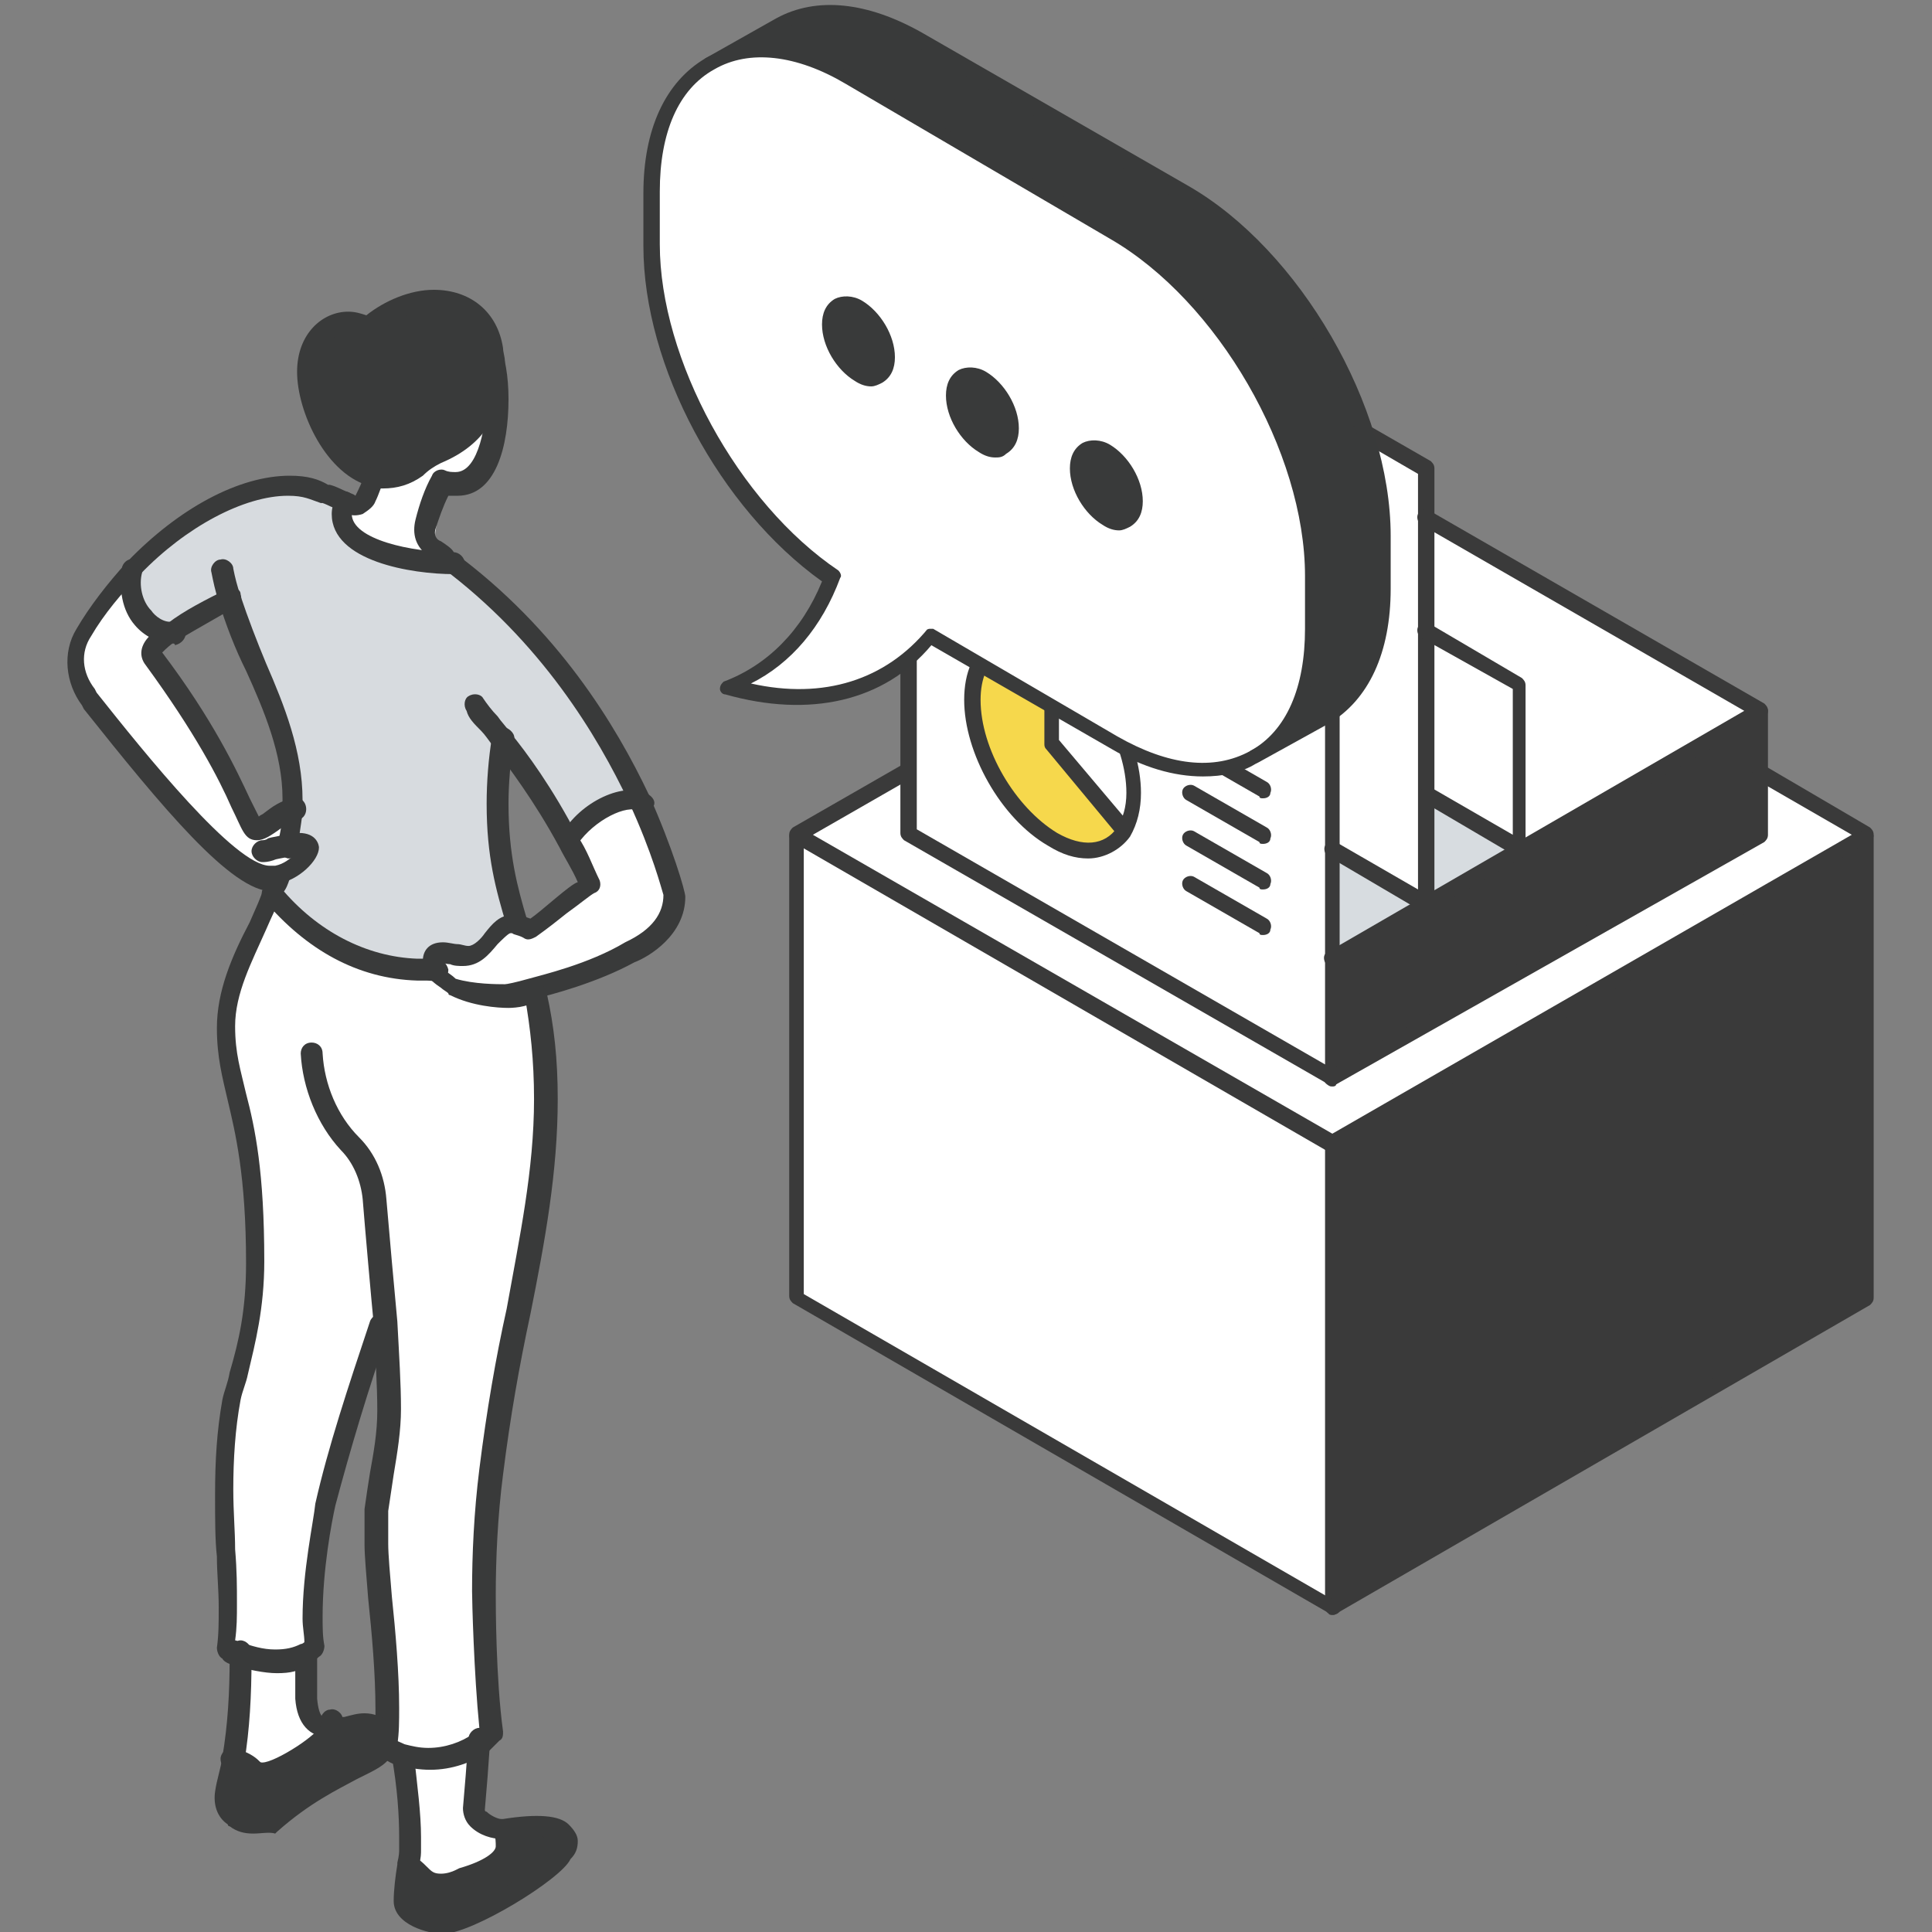 <?xml version="1.0" encoding="utf-8"?>
<!-- Generator: Adobe Illustrator 27.5.0, SVG Export Plug-In . SVG Version: 6.00 Build 0)  -->
<svg version="1.1" id="レイヤー_1" xmlns="http://www.w3.org/2000/svg" xmlns:xlink="http://www.w3.org/1999/xlink" x="0px"
	 y="0px" viewBox="0 0 106 106" style="enable-background:new 0 0 106 106;" xml:space="preserve">
<rect x="0" y="0" width="106" height="106" fill="#808080" stroke="none"/>
<style type="text/css">
	.st0{fill:#3A3A3A;}
	.st1{fill:#FFFFFF;}
	.st2{fill:#D7DCE0;}
	.st3{fill:#F6D84C;}
	.st4{fill:#D7DBDF;}
	.st5{fill:#393A3A;}
</style>
<g id="box_paper">
	<g>
		<polygon class="st0" points="102.5,45.9 102.5,71.2 73.1,88.2 73.1,62.9 		"/>
		<polygon class="st1" points="102.5,45.9 73.1,62.9 43.7,45.9 49.8,42.4 49.8,45.7 73.1,59.1 96.6,45.8 96.6,42.5 		"/>
		<polygon class="st0" points="96.6,42.5 96.6,45.8 73.1,59.1 73.1,52.6 96.6,39 		"/>
		<polygon class="st1" points="96.6,39 83.4,46.7 83.4,37.6 78.2,34.6 78.2,28.4 		"/>
		<polygon class="st1" points="83.4,37.6 83.4,46.7 78.2,43.7 78.2,34.6 		"/>
		<polygon class="st2" points="83.4,46.7 78.2,49.6 78.2,43.7 		"/>
		<polygon class="st1" points="78.2,43.7 78.2,49.6 73.1,46.7 73.1,37.6 55,27.1 55,12.3 78.2,25.7 		"/>
		<polygon class="st2" points="78.2,49.6 73.1,52.6 73.1,46.7 		"/>
		<polygon class="st1" points="73.1,62.9 73.1,88.2 43.7,71.2 43.7,45.9 		"/>
		<path class="st1" d="M73.1,46.7v12.5L49.8,45.7V24.1l23.3,13.4V46.7z M61.6,45.6c0.3-0.5,0.5-1.2,0.5-2.1c0-2.8-2-6.2-4.4-7.6
			c-2.4-1.4-4.4-0.3-4.4,2.5c0,2.8,2,6.2,4.4,7.6C59.4,47,60.9,46.8,61.6,45.6z"/>
		<path class="st1" d="M62.1,43.5c0,0.9-0.2,1.6-0.5,2.1l-3.9-4.7v-5.1C60.2,37.2,62.1,40.7,62.1,43.5z"/>
		<path class="st3" d="M57.7,40.9l3.9,4.7c-0.7,1.2-2.2,1.4-3.9,0.4c-2.4-1.4-4.4-4.8-4.4-7.6c0-2.8,2-4,4.4-2.5V40.9z"/>
	</g>
	<g>
		<path class="st0" d="M73.1,63.3c-0.1,0-0.2,0-0.2-0.1l-29.4-17c-0.1-0.1-0.2-0.2-0.2-0.4c0-0.2,0.1-0.3,0.2-0.4l6.1-3.5
			c0.2-0.1,0.5-0.1,0.6,0.2c0.1,0.2,0.1,0.5-0.2,0.6l-5.4,3.1l28.5,16.4l28.5-16.4l-5.2-3c-0.2-0.1-0.3-0.4-0.2-0.6
			c0.1-0.2,0.4-0.3,0.6-0.2l5.8,3.4c0.1,0.1,0.2,0.2,0.2,0.4c0,0.2-0.1,0.3-0.2,0.4l-29.4,17C73.3,63.3,73.2,63.3,73.1,63.3z"/>
		<path class="st0" d="M73.1,88.6c-0.2,0-0.4-0.2-0.4-0.4V62.9c0-0.2,0.2-0.4,0.4-0.4s0.4,0.2,0.4,0.4v25.3
			C73.6,88.4,73.4,88.6,73.1,88.6z"/>
		<path class="st0" d="M73.1,88.6c-0.1,0-0.2,0-0.2-0.1l-29.4-17c-0.1-0.1-0.2-0.2-0.2-0.4V45.9c0-0.2,0.2-0.4,0.4-0.4
			c0.2,0,0.4,0.2,0.4,0.4V71l28.9,16.7L102,71V45.9c0-0.2,0.2-0.4,0.4-0.4s0.4,0.2,0.4,0.4v25.3c0,0.2-0.1,0.3-0.2,0.4l-29.4,17
			C73.3,88.6,73.2,88.6,73.1,88.6z"/>
		<path class="st0" d="M73.1,59.6c-0.1,0-0.2,0-0.2-0.1L49.6,46.1c-0.1-0.1-0.2-0.2-0.2-0.4V24.1c0-0.2,0.1-0.3,0.2-0.4
			c0.1-0.1,0.3-0.1,0.4,0l23.3,13.4c0.1,0.1,0.2,0.2,0.2,0.4v21.6c0,0.2-0.1,0.3-0.2,0.4C73.3,59.6,73.2,59.6,73.1,59.6z M50.3,45.5
			l22.4,12.9V37.8L50.3,24.9V45.5z"/>
		<path class="st0" d="M59.7,47.1c-0.7,0-1.4-0.2-2.2-0.7c-2.6-1.5-4.6-5.1-4.6-8c0-1.5,0.5-2.7,1.5-3.2c1-0.6,2.2-0.5,3.6,0.3
			c2.6,1.5,4.6,5.1,4.6,8c0,0.9-0.2,1.7-0.6,2.4C61.5,46.6,60.6,47.1,59.7,47.1z M55.8,35.7c-0.3,0-0.7,0.1-0.9,0.2
			c-0.7,0.4-1.1,1.3-1.1,2.5c0,2.7,1.9,5.9,4.2,7.3c1.4,0.8,2.6,0.7,3.3-0.3c0.3-0.5,0.5-1.1,0.5-1.9c0-2.7-1.9-5.9-4.2-7.3
			C56.9,35.9,56.3,35.7,55.8,35.7z"/>
		<path class="st0" d="M61.6,46c-0.1,0-0.3-0.1-0.3-0.2l-3.9-4.7c-0.1-0.1-0.1-0.2-0.1-0.3v-5.1c0-0.2,0.2-0.4,0.4-0.4
			c0.2,0,0.4,0.2,0.4,0.4v4.9l3.8,4.5c0.2,0.2,0.1,0.5-0.1,0.6C61.8,46,61.7,46,61.6,46z"/>
		<path class="st0" d="M69.3,43.8c-0.1,0-0.2,0-0.2-0.1l-4-2.3c-0.2-0.1-0.3-0.4-0.2-0.6c0.1-0.2,0.4-0.3,0.6-0.2l4,2.3
			c0.2,0.1,0.3,0.4,0.2,0.6C69.7,43.7,69.5,43.8,69.3,43.8z"/>
		<path class="st0" d="M69.3,46.3c-0.1,0-0.2,0-0.2-0.1l-4-2.3c-0.2-0.1-0.3-0.4-0.2-0.6c0.1-0.2,0.4-0.3,0.6-0.2l4,2.3
			c0.2,0.1,0.3,0.4,0.2,0.6C69.7,46.2,69.5,46.3,69.3,46.3z"/>
		<path class="st0" d="M69.3,48.8c-0.1,0-0.2,0-0.2-0.1l-4-2.3c-0.2-0.1-0.3-0.4-0.2-0.6c0.1-0.2,0.4-0.3,0.6-0.2l4,2.3
			c0.2,0.1,0.3,0.4,0.2,0.6C69.7,48.7,69.5,48.8,69.3,48.8z"/>
		<path class="st0" d="M69.3,51.3c-0.1,0-0.2,0-0.2-0.1l-4-2.3c-0.2-0.1-0.3-0.4-0.2-0.6c0.1-0.2,0.4-0.3,0.6-0.2l4,2.3
			c0.2,0.1,0.3,0.4,0.2,0.6C69.7,51.2,69.5,51.3,69.3,51.3z"/>
		<path class="st0" d="M78.2,50.1c-0.1,0-0.2,0-0.2-0.1l-5.1-3c-0.2-0.1-0.3-0.4-0.2-0.6c0.1-0.2,0.4-0.3,0.6-0.2c0,0,0,0,0,0
			l4.5,2.6V26L55.4,13v14.1c0,0.2-0.2,0.4-0.4,0.4c-0.2,0-0.4-0.2-0.4-0.4V12.3c0-0.2,0.1-0.3,0.2-0.4c0.1-0.1,0.3-0.1,0.4,0
			l23.3,13.4c0.1,0.1,0.2,0.2,0.2,0.4v23.9c0,0.2-0.1,0.3-0.2,0.4C78.4,50,78.3,50.1,78.2,50.1z"/>
		<path class="st0" d="M83.4,47.1c-0.1,0-0.2,0-0.2-0.1l-5.1-3c-0.2-0.1-0.3-0.4-0.2-0.6c0.1-0.2,0.4-0.3,0.6-0.2l4.5,2.6v-8L78,35
			c-0.2-0.1-0.3-0.4-0.2-0.6c0.1-0.2,0.4-0.3,0.6-0.2l5.1,3c0.1,0.1,0.2,0.2,0.2,0.4v9.1c0,0.2-0.1,0.3-0.2,0.4
			C83.5,47.1,83.5,47.1,83.4,47.1z"/>
		<path class="st0" d="M73.1,53c-0.2,0-0.3-0.1-0.4-0.2c-0.1-0.2-0.1-0.5,0.2-0.6L95.7,39L78,28.8c-0.2-0.1-0.3-0.4-0.2-0.6
			c0.1-0.2,0.4-0.3,0.6-0.2l18.4,10.6c0.1,0.1,0.2,0.2,0.2,0.4c0,0.2-0.1,0.3-0.2,0.4L73.3,53C73.2,53,73.2,53,73.1,53z"/>
		<path class="st0" d="M73.1,59.6c-0.2,0-0.3-0.1-0.4-0.2c-0.1-0.2-0.1-0.5,0.2-0.6l23.3-13.2V39c0-0.2,0.2-0.4,0.4-0.4
			c0.2,0,0.4,0.2,0.4,0.4v6.8c0,0.2-0.1,0.3-0.2,0.4L73.3,59.5C73.2,59.6,73.2,59.6,73.1,59.6z"/>
	</g>
</g>
<g id="XMLID_49_">
	<g>
		<path class="st1" d="M29.4,54.5c-0.7,0.2-1.3,0.3-1.5,0.3c-0.8,0-2-0.2-2.9-0.7c-0.4-0.4-0.8-0.6-1.1-0.9
			c-0.1-0.1-0.1-0.3-0.1-0.5c0-0.4,0.3-0.5,0.6-0.5c0.5,0,1,0.2,1.3,0.2c1,0,1.7-1.8,2.4-1.8h0.1c0.2,0,0.6,0.1,0.9,0.3
			c1.6-1.3,2.8-2.2,3.3-2.5c-0.4-0.8-0.8-1.7-1.2-2.4c0.9-1.5,3.1-2.5,4.1-2c1.4,3,1.9,5.2,1.9,5.3c0,1.5-1.2,2.4-2.4,3.1
			C33.1,53.5,30.9,54.1,29.4,54.5z"/>
		<path class="st4" d="M27.6,40.4c-0.2,1.2-0.3,2.4-0.3,3.6c0,2.9,0.5,4.8,1,6.5h-0.1c-0.8,0-1.4,1.8-2.4,1.8
			c-0.4,0-0.9-0.2-1.3-0.2S24,52.3,24,52.6c0,0.2,0,0.4,0.1,0.5c-0.4,0-0.7,0-1.1,0c-3.2-0.1-6-1.7-7.9-4.1c0.1-0.3,0.2-0.6,0.3-0.8
			c1-0.2,1.9-1,1.9-1.5c0-0.3-0.3-0.3-0.5-0.3c-0.2,0-0.6,0-0.8,0.1c0.2-0.7,0.3-1.4,0.4-2.1c0-0.2,0-0.4,0-0.7
			c0-3.9-2.3-7.4-3.4-11c-1,0.5-2.2,1.2-3.2,1.9c-1.5,0.1-2.7-1.7-2.2-3.4c2.7-2.8,6-4.5,8.5-4.5c1,0,1.5,0.2,2,0.5
			c0.4,0.1,0.7,0.3,1,0.4c-0.1,0.2-0.2,0.5-0.2,0.7c0,2,4,2.7,6.1,2.7l0,0c5.5,4,8.7,9.2,10.5,13.1c-1-0.5-3.3,0.6-4.2,2
			C30,43.5,28.7,41.7,27.6,40.4z"/>
		<path class="st5" d="M31.3,101.2c0,0.2-0.1,0.5-0.3,0.7c-0.4,0.7-5.2,3.6-6.7,3.6c-0.7,0-2.1-0.4-2.1-1.2c0-0.6,0.1-1.4,0.2-2
			c0.7,0.4,0.8,0.9,1.9,0.9c0.4,0,0.8-0.1,1.2-0.3c1.1-0.3,2.4-0.9,2.4-1.8c0-0.3,0-0.6-0.1-0.8C28.5,100.3,31.3,100,31.3,101.2z"/>
		<path class="st1" d="M21.1,72.8c-0.8,2.4-2,6.1-3,9.9c-0.4,1.8-0.7,4.1-0.7,6.1c0,0.6,0,1.1,0.1,1.7c-0.2,0.1-0.4,0.3-0.7,0.3
			c-0.5,0.2-1,0.3-1.6,0.3c-0.7,0-1.4-0.1-2.1-0.4c-0.3-0.1-0.5-0.2-0.7-0.3c0.1-0.7,0.1-1.5,0.1-2.2c0-2.2-0.3-3.4-0.3-6.1
			c0-1.7,0.1-3.4,0.4-5.1c0.6-2.2,1.3-4.3,1.3-7.5c0-8.3-1.7-9.1-1.7-12.9c0-2.6,1.5-4.8,2.6-7.5c2,2.4,4.8,4,7.9,4.1
			c0.4,0,0.7,0,1.1,0c0.2,0.4,0.7,0.6,1.1,0.9c0.8,0.6,2,0.7,2.9,0.7c0.2,0,0.7-0.1,1.5-0.3c0.3,1.5,0.6,3.4,0.6,5.7
			c0,6.7-2.1,12.9-3,20.5c-0.3,2.2-0.4,4.5-0.4,6.7c0,1.2,0.1,4.9,0.4,7.6c-0.2,0.2-0.4,0.4-0.6,0.5c-0.7,0.7-1.7,1-2.9,1
			c-0.5,0-1-0.1-1.5-0.2c-0.4-0.1-0.7-0.3-1-0.5c0.1-0.7,0.1-1.3,0.1-2c0-3.3-0.7-7.5-0.7-8.9c0-0.7,0.1-1.2,0.1-1.9l0,0
			c0.2-1.9,0.7-3.6,0.7-5.5C21.3,76,21.2,74.4,21.1,72.8z"/>
		<path class="st1" d="M27.8,100.4c0,0.3,0.1,0.6,0.1,0.8c0,0.8-1.3,1.4-2.4,1.8c-0.5,0.1-0.8,0.3-1.2,0.3c-1,0-1.1-0.7-1.9-0.9
			c0.1-0.4,0.1-0.7,0.1-0.7c0-0.3,0-0.5,0-0.7c0-1.4-0.1-3-0.4-4.5c0.5,0.1,0.9,0.2,1.5,0.2c1.1,0,2-0.4,2.9-1
			c-0.1,1.3-0.2,2.6-0.3,3.9C26.1,100.1,27.1,100.5,27.8,100.4C27.7,100.5,27.7,100.5,27.8,100.4z"/>
		<path class="st1" d="M27.1,19.3c0.3,0.7,0.5,1.6,0.5,2.9c0,1.7-0.4,4.8-2.2,4.8c-0.2,0-0.5,0-0.7-0.2c-0.4,0.7-0.7,1.5-0.8,2.3
			c-0.1,0.5,0.1,1,0.5,1.3c0.3,0.2,0.5,0.4,0.7,0.6l0,0c-2.1,0-6.1-0.7-6.1-2.7c0-0.2,0.1-0.5,0.2-0.7c0.1,0.1,0.3,0.1,0.4,0.2
			c0.3,0.1,0.7,0,0.7-0.3c0.2-0.4,0.4-0.8,0.5-1.2l0,0c0.2,0,0.3,0.1,0.5,0.1c0.6,0,1.2-0.3,1.8-0.7c0.4-0.3,0.7-0.5,1.2-0.7
			c1.9-0.8,3.2-2.2,3.2-5C27.2,19.7,27.2,19.5,27.1,19.3z"/>
		<path class="st5" d="M27.1,19.3c0,0.2,0,0.4,0,0.7c0,2.8-1.3,4.3-3.2,5c-0.4,0.2-0.8,0.4-1.2,0.7c-0.6,0.4-1.1,0.7-1.8,0.7
			c-0.2,0-0.3,0-0.5-0.1c-2.1-0.5-3.6-3.6-3.6-5.8c0-1.7,1.1-2.7,2.2-2.7c0.4,0,0.7,0.1,1.1,0.4c0.9-0.9,2.3-1.5,3.6-1.5
			C25.6,16.6,26.8,17.6,27.1,19.3z"/>
		<path class="st5" d="M21.1,95.2c0,0.2-0.1,0.4-0.1,0.5c-0.6,0.9-3,1.2-6.1,4c-0.6,0.4-1.3,0.3-1.9-0.1c0,0-0.1,0-0.1-0.1
			c-0.4-0.3-0.6-0.7-0.5-1.1c0.1-0.7,0.3-1.2,0.4-1.9c1.2,0.2,1,0.8,1.7,0.8c0.8,0,3.7-1.7,3.7-2.7c0-0.1,0-0.1,0-0.2
			c0.6,0,1.3-0.3,1.9-0.3C20.7,94.4,21.1,94.8,21.1,95.2z"/>
		<path class="st1" d="M18.1,94.6c0,0.1,0,0.1,0,0.2c0,1-2.9,2.7-3.7,2.7c-0.7,0-0.6-0.7-1.7-0.8c0.3-1.9,0.4-3.7,0.4-5.6v-0.3
			c0.7,0.3,1.4,0.4,2.1,0.4c0.7,0,1.1-0.1,1.6-0.3l0,0c0,0.5,0,1,0,1.5c0,0.2,0,0.5,0,0.7C16.9,94.4,17.4,94.6,18.1,94.6
			C18,94.6,18,94.6,18.1,94.6z"/>
		<path class="st1" d="M15.8,46.6c0.3-0.1,0.6-0.1,0.8-0.1c0.3,0,0.5,0,0.5,0.3c0,0.4-0.8,1.2-1.9,1.5c-0.1,0-0.3,0-0.5,0
			c-2.1,0-6.9-6.1-10.1-9.9c-0.8-1-0.9-2.4-0.3-3.5c0.7-1.3,1.8-2.5,2.7-3.6c-0.5,1.7,0.7,3.5,2.2,3.4c-0.4,0.3-0.7,0.5-0.9,0.7
			c-0.2,0.2-0.3,0.6-0.1,0.7c4.5,6.1,4.9,9.3,5.6,9.3c0.5,0,1.1-0.9,2-1.1C16.1,45.2,16,45.9,15.8,46.6z"/>
	</g>
	<g>
		<path class="st5" d="M21,26.8c-0.2,0-0.4,0-0.6-0.1c-2.5-0.6-4.1-4.1-4.1-6.3c0-2.1,1.4-3.3,2.8-3.3c0.4,0,0.7,0.1,1,0.2
			c1-0.8,2.4-1.4,3.7-1.4c2,0,3.5,1.2,3.8,3.2c0,0.2,0.1,0.5,0.1,0.7c0,2.8-1.1,4.6-3.5,5.6c-0.4,0.2-0.7,0.4-1,0.7
			C22.5,26.6,21.8,26.8,21,26.8z M20.6,25.7c0.6,0.1,1.2-0.1,1.8-0.5c0.4-0.3,0.8-0.6,1.3-0.7c2-0.9,2.9-2.3,2.9-4.7
			c0-0.2,0-0.4,0-0.6c-0.2-1.4-1.2-2.2-2.7-2.2c-1.1,0-2.4,0.6-3.2,1.4c-0.2,0.2-0.5,0.2-0.7,0.1c-0.3-0.2-0.6-0.3-0.8-0.3
			c-0.7,0-1.6,0.7-1.6,2.1C17.5,22.5,19,25.3,20.6,25.7z"/>
		<path class="st5" d="M14.9,48.9c-2.2,0-6-4.6-10.3-10l-0.1-0.2c-0.9-1.2-1.1-2.9-0.3-4.2C4.9,33.3,5.9,32,7,30.8
			c2.8-2.9,6.1-4.7,8.9-4.7c1,0,1.6,0.2,2.1,0.5h0.1c0.4,0.1,0.7,0.3,1,0.4c0.2,0.1,0.3,0.1,0.4,0.2c0.2-0.4,0.4-0.8,0.5-1.2
			c0.1-0.3,0.5-0.5,0.7-0.4c0.3,0.1,0.5,0.5,0.4,0.7c-0.2,0.4-0.3,0.8-0.5,1.2c-0.1,0.3-0.4,0.5-0.7,0.7c-0.3,0.1-0.6,0.1-0.8,0
			c-0.1-0.1-0.3-0.1-0.4-0.2c-0.4-0.1-0.7-0.3-1-0.4h-0.1c-0.6-0.2-0.9-0.4-1.8-0.4c-2.4,0-5.6,1.7-8.1,4.3c-1,1-2,2.2-2.7,3.4
			c-0.6,0.9-0.5,2,0.2,2.9l0.1,0.2c2.7,3.4,7.6,9.5,9.5,9.5c0.1,0,0.2,0,0.3,0c0.5-0.1,0.8-0.4,1.1-0.6c-0.1,0-0.2,0-0.4,0.1
			c-0.3,0.1-0.6,0.1-0.8,0.2c-0.3,0.1-0.5,0.1-0.6,0.1c-0.3,0-0.6-0.3-0.6-0.6s0.3-0.6,0.6-0.6c0,0,0.2,0,0.3-0.1
			c0.3-0.1,0.6-0.1,0.8-0.2c0.4-0.1,0.7-0.1,0.9-0.1c1,0,1.1,0.7,1.1,0.8c0,0.7-1.1,1.8-2.3,2C15.2,48.8,15.1,48.9,14.9,48.9z
			 M16.5,46.8L16.5,46.8L16.5,46.8z"/>
		<path class="st5" d="M27.9,55.3c-0.6,0-2-0.1-3.2-0.7c0,0-0.1,0-0.1-0.1c-0.1-0.1-0.3-0.2-0.4-0.3c-0.3-0.2-0.7-0.5-0.8-0.8
			c-0.1-0.2-0.2-0.5-0.2-0.7c0-0.5,0.3-1,1.1-1c0.3,0,0.6,0.1,0.8,0.1c0.2,0,0.4,0.1,0.6,0.1c0.3,0,0.7-0.4,0.9-0.7
			c0.4-0.5,0.8-1,1.5-1c0.1,0,0.1,0,0.2,0c0.3,0,0.5,0.1,0.8,0.2c0.6-0.4,2.2-1.9,2.6-2c-0.3-0.7-0.7-1.3-1-1.9
			c-1.4-2.6-2.8-4.4-3.6-5.5c-0.3-0.4-0.5-0.7-0.7-0.9c-0.4-0.4-0.7-0.7-0.8-1.1c-0.2-0.3-0.1-0.7,0.1-0.8c0.3-0.2,0.7-0.1,0.8,0.1
			c0.2,0.3,0.5,0.7,0.8,1c0.2,0.3,0.5,0.6,0.7,0.9c0.9,1.1,2.3,3,3.7,5.7c0.5,0.7,0.8,1.6,1.2,2.4c0.1,0.3,0,0.6-0.3,0.7
			c-0.2,0.1-0.8,0.6-1.5,1.1c-0.5,0.4-1,0.8-1.7,1.3c-0.2,0.1-0.4,0.2-0.6,0.1c-0.3-0.2-0.6-0.2-0.7-0.3c0,0,0,0-0.1,0
			s-0.5,0.4-0.7,0.6c-0.5,0.6-1,1.2-1.9,1.2c-0.2,0-0.5,0-0.7-0.1c-0.2,0-0.5-0.1-0.7-0.1v0.1c0.1,0.1,0.3,0.3,0.5,0.4
			c0.1,0.1,0.3,0.2,0.5,0.4C26,54,27.3,54,27.7,54c0.1,0,0.6-0.1,1.3-0.3c0.7-0.2,3.3-0.8,5.3-2c1.5-0.7,2.1-1.6,2.1-2.6
			c-0.1-0.3-0.6-2.3-1.9-5.1c-1.7-3.6-4.8-8.8-10.3-12.9c-0.3-0.2-0.5-0.4-0.7-0.6c-0.7-0.5-0.9-1.2-0.7-2c0.2-0.8,0.5-1.7,0.9-2.4
			c0.1-0.3,0.5-0.4,0.7-0.3s0.4,0.1,0.6,0.1c1.3,0,1.7-2.8,1.7-4.2c0-1.1-0.1-2-0.4-2.6c-0.1-0.3,0-0.7,0.4-0.7
			c0.3-0.1,0.7,0,0.7,0.4c0.3,0.8,0.5,1.8,0.5,3.1c0,2.6-0.7,5.3-2.8,5.3c-0.2,0-0.3,0-0.5,0c-0.3,0.6-0.5,1.2-0.7,1.8
			c-0.1,0.3,0,0.6,0.3,0.7c0.3,0.2,0.6,0.4,0.7,0.6c5.7,4.2,8.9,9.5,10.7,13.3c1.3,2.9,2,5.3,2,5.6c0,2.1-2,3.3-2.8,3.6
			c-2,1.1-4.6,1.8-5.5,2C29.3,55.2,28.3,55.3,27.9,55.3z"/>
		<path class="st5" d="M24.9,31.5c-2.3,0-6.7-0.7-6.7-3.3c0-0.3,0.1-0.7,0.2-0.9c0.1-0.3,0.5-0.4,0.7-0.3c0.3,0.1,0.4,0.5,0.3,0.7
			c-0.1,0.2-0.1,0.3-0.1,0.5c0,1.4,3.3,2.1,5.6,2.1c0.3,0,0.6,0.3,0.6,0.6C25.5,31.3,25.2,31.5,24.9,31.5z"/>
		<path class="st5" d="M21.1,96.4c-0.3,0-0.6-0.3-0.6-0.6c0,0,0,0,0-0.1c0.1-0.6,0.1-1.2,0.1-1.9c0-2-0.2-4.2-0.4-6.1
			c-0.1-1.3-0.2-2.3-0.2-3c0-0.3,0-0.7,0-0.9c0-0.3,0-0.6,0-0.9v-0.1c0.1-0.7,0.2-1.4,0.3-2c0.2-1.1,0.4-2.2,0.4-3.4
			c0-1.4-0.1-2.9-0.2-4.8c-0.1-1-0.5-5.5-0.6-6.8c-0.1-1-0.5-2-1.2-2.7c-1.3-1.4-2.1-3.4-2.2-5.3c0-0.3,0.2-0.6,0.6-0.6
			c0.3,0,0.6,0.2,0.6,0.6c0.1,1.7,0.8,3.4,2,4.6c0.9,0.9,1.4,2.1,1.5,3.4c0.1,1.2,0.5,5.7,0.6,6.7c0.1,1.9,0.2,3.4,0.2,4.8
			c0,1.2-0.2,2.4-0.4,3.6c-0.1,0.7-0.2,1.3-0.3,2c0,0.3,0,0.7,0,0.9c0,0.3,0,0.6,0,0.9c0,0.6,0.1,1.7,0.2,2.9
			c0.2,1.9,0.4,4.2,0.4,6.1c0,0.7,0,1.4-0.1,2C21.7,96.2,21.4,96.4,21.1,96.4z"/>
		<path class="st5" d="M24.3,106.1c-0.8,0-2.7-0.5-2.7-1.8c0-0.6,0.1-1.4,0.2-2v-0.1c0.1-0.4,0.1-0.6,0.1-0.7c0-0.3,0-0.5,0-0.7
			c0-1.2-0.1-2.7-0.4-4.4c0-0.3,0.2-0.6,0.5-0.7c0.3,0,0.6,0.2,0.7,0.5c0.2,1.8,0.4,3.3,0.4,4.6c0,0.3,0,0.5,0,0.7
			c0,0.2,0,0.4-0.1,0.8v0.1c-0.1,0.6-0.2,1.4-0.2,1.9c0,0.3,0.9,0.7,1.5,0.7c1.3,0,5.8-2.8,6.1-3.4c0,0,0,0,0-0.1
			c0.2-0.2,0.2-0.3,0.2-0.4v-0.1c-0.1-0.1-0.7-0.4-2.7-0.1c-0.2,0-0.2,0-0.3,0c-0.6,0-1.3-0.2-1.8-0.7c-0.3-0.3-0.4-0.7-0.4-1
			c0.1-1.1,0.2-2.4,0.3-3.8c0-0.3,0.3-0.6,0.6-0.6c0.3,0,0.6,0.3,0.6,0.6c-0.1,1.5-0.2,2.8-0.3,3.9c0,0,0,0.1,0.1,0.1
			c0.2,0.2,0.6,0.4,0.8,0.4h0.1c1.9-0.3,3.1-0.2,3.6,0.3c0.3,0.3,0.5,0.6,0.5,0.9c0,0.4-0.1,0.7-0.4,1
			C30.8,103.1,25.9,106.1,24.3,106.1z"/>
		<path class="st5" d="M13.9,100.6c-0.5,0-0.9-0.1-1.3-0.4c0,0-0.1,0-0.1-0.1c-0.6-0.4-0.8-1.1-0.7-1.8c0.1-0.7,0.3-1.2,0.4-1.9
			c0.3-1.8,0.4-3.5,0.4-5.5l0-0.3c0-0.3,0.3-0.6,0.6-0.6c0.3,0,0.6,0.3,0.6,0.6V91c0,2-0.1,3.9-0.4,5.7c-0.1,0.6-0.2,1.2-0.4,1.9
			c0,0.2,0,0.5,0.2,0.6l0,0h0.1c0.4,0.3,0.8,0.3,1.2,0.1c1.9-1.7,3.5-2.5,4.6-3c0.7-0.4,1.2-0.6,1.4-0.8c0-0.1,0.1-0.1,0.1-0.2
			s-0.1-0.3-0.5-0.3c-0.3,0-0.6,0.1-0.9,0.1c-0.3,0.1-0.7,0.2-1,0.2c-0.1,0-0.1,0-0.2,0c-1,0-1.7-0.7-1.8-2.1c0-0.2,0-0.5,0-0.7
			c0-0.5,0-1,0-1.5c0-0.3,0.3-0.6,0.6-0.6s0.6,0.3,0.6,0.6c0,0.6,0,1,0,1.5c0,0.2,0,0.4,0,0.7c0.1,1.1,0.4,1.1,0.6,1.1h0.1
			c0.3,0,0.5-0.1,0.8-0.1c0.4-0.1,0.7-0.2,1.1-0.2c1,0,1.7,0.7,1.7,1.5c0,0.3-0.1,0.6-0.2,0.8c-0.4,0.6-0.9,0.8-1.9,1.3
			c-1.1,0.6-2.6,1.3-4.4,2.9l-0.1,0.1C14.8,100.5,14.3,100.6,13.9,100.6z"/>
		<path class="st5" d="M24.3,103.9c-0.8,0-1.2-0.4-1.6-0.7c-0.2-0.2-0.3-0.3-0.5-0.4c-0.3-0.1-0.4-0.5-0.3-0.7
			c0.1-0.3,0.5-0.4,0.7-0.3c0.4,0.2,0.6,0.4,0.8,0.6c0.3,0.3,0.4,0.4,0.8,0.4c0.3,0,0.6-0.1,0.8-0.2l0.2-0.1c1.4-0.4,2-0.9,2-1.2
			c0-0.2,0-0.5-0.1-0.7c-0.1-0.3,0.2-0.7,0.5-0.7c0.3-0.1,0.7,0.2,0.7,0.5c0.1,0.3,0.1,0.6,0.1,0.8c0,1-0.9,1.8-2.9,2.3h-0.2
			C25.1,103.7,24.6,103.9,24.3,103.9z"/>
		<path class="st5" d="M14.4,98.1c-0.6,0-0.8-0.3-1-0.5c-0.2-0.2-0.4-0.4-0.8-0.5c-0.3,0-0.5-0.3-0.5-0.6c0-0.3,0.3-0.6,0.6-0.6h0.1
			c0.8,0.2,1.2,0.5,1.4,0.7c0.1,0.1,0.1,0.1,0.2,0.1l0,0c0.7,0,3.2-1.6,3.2-2.1v-0.1c-0.1-0.3,0.2-0.7,0.5-0.7
			c0.3-0.1,0.7,0.2,0.7,0.5c0,0.1,0,0.2,0,0.3C18.7,96.3,15.4,98.1,14.4,98.1z"/>
		<path class="st5" d="M15.8,47.1L15.8,47.1c-0.4-0.1-0.6-0.4-0.6-0.7c0.2-0.7,0.3-1.4,0.3-2c0-0.2,0-0.4,0-0.6c0-2.4-1-4.8-2-7
			c-0.6-1.2-1.1-2.5-1.5-3.8c-0.2-0.6-0.3-1.1-0.4-1.6c-0.1-0.3,0.2-0.7,0.5-0.7c0.3-0.1,0.7,0.2,0.7,0.5c0.1,0.5,0.2,0.9,0.4,1.5
			c0.4,1.2,0.9,2.5,1.4,3.7c1,2.3,2,4.8,2,7.5c0,0.2,0,0.5,0,0.7c-0.1,0.7-0.2,1.6-0.4,2.2C16.3,47,16.1,47.1,15.8,47.1z"/>
		<path class="st5" d="M15.2,91.8c-0.7,0-1.6-0.2-2.3-0.4c-0.3-0.1-0.6-0.2-0.7-0.4c-0.2-0.1-0.3-0.4-0.3-0.6
			c0.1-0.7,0.1-1.4,0.1-2.2c0-1-0.1-1.9-0.1-2.8c-0.1-0.9-0.1-2-0.1-3.4c0-1.9,0.1-3.5,0.4-5.2l0,0c0.1-0.5,0.3-0.9,0.4-1.5
			c0.5-1.7,0.9-3.4,0.9-6c0-4.8-0.6-7.2-1-8.9c-0.3-1.3-0.6-2.4-0.6-4c0-2,0.8-3.9,1.8-5.8c0.3-0.7,0.6-1.3,0.8-2
			c0.1-0.3,0.2-0.5,0.3-0.7c0.1-0.3,0.5-0.5,0.7-0.4c0.3,0.1,0.5,0.5,0.4,0.7c-0.1,0.3-0.2,0.6-0.4,0.8c-0.3,0.7-0.6,1.3-0.9,2
			c-0.8,1.8-1.7,3.5-1.7,5.3c0,1.5,0.3,2.4,0.6,3.7c0.5,1.9,1,4.3,1,9.2c0,2.6-0.5,4.5-0.9,6.2c-0.1,0.5-0.3,0.9-0.4,1.4
			c-0.3,1.6-0.4,3.3-0.4,4.9c0,1.3,0.1,2.3,0.1,3.3C13,86.2,13,87,13,88c0,0.7,0,1.3-0.1,2c0.1,0,0.2,0.1,0.3,0.1
			c0.6,0.2,1.2,0.4,1.9,0.4c0.6,0,1-0.1,1.4-0.3c0.1,0,0.2-0.1,0.2-0.1c0-0.4-0.1-0.8-0.1-1.3c0-2.6,0.6-5.3,0.7-6.3
			c0.7-3.1,1.8-6.4,3-10c0.1-0.3,0.5-0.5,0.7-0.4s0.5,0.5,0.4,0.7c-1.2,3.4-2.2,6.8-3,9.8c-0.2,0.9-0.7,3.5-0.7,6.1
			c0,0.6,0,1.1,0.1,1.6c0,0.2-0.1,0.5-0.3,0.6c-0.2,0.2-0.5,0.3-0.7,0.4C16.5,91.7,15.9,91.8,15.2,91.8z"/>
		<path class="st5" d="M23.6,97.1c-0.6,0-1.1-0.1-1.6-0.2c-0.5-0.1-0.8-0.3-1.2-0.6c-0.1-0.1-0.2-0.1-0.2-0.2
			c-0.3-0.2-0.3-0.6-0.1-0.8c0.2-0.3,0.6-0.3,0.8-0.1l0.1,0.1c0.3,0.2,0.6,0.3,0.8,0.4c0.4,0.1,0.8,0.2,1.3,0.2
			c0.9,0,1.8-0.3,2.5-0.8c0.1-0.1,0.2-0.2,0.3-0.3c-0.3-3-0.4-7-0.4-7.5c0-2,0.1-4.3,0.4-6.7c0.4-3.2,0.9-6.1,1.5-8.8
			c0.7-3.9,1.5-7.6,1.5-11.5c0-2.1-0.2-3.9-0.5-5.6v-0.1c0-0.3,0.3-0.6,0.6-0.6c0.3,0,0.6,0.2,0.6,0.5c0.4,1.8,0.6,3.6,0.6,5.8
			c0,4-0.7,7.8-1.5,11.8c-0.6,2.8-1.1,5.6-1.5,8.8c-0.3,2.3-0.4,4.7-0.4,6.6c0,0.5,0,4.6,0.4,7.5c0,0.2,0,0.4-0.2,0.5
			c-0.2,0.2-0.4,0.4-0.6,0.6C25.9,96.7,24.8,97.1,23.6,97.1z"/>
		<path class="st5" d="M23.3,53.8c-0.2,0-0.3,0-0.4,0c-3.3-0.1-6.1-1.7-8.4-4.4c-0.2-0.3-0.2-0.6,0.1-0.8c0.3-0.2,0.6-0.2,0.8,0.1
			c2,2.4,4.7,3.8,7.5,3.9c0.3,0,0.7,0,1,0c0.3,0,0.6,0.2,0.7,0.6c0,0.3-0.2,0.6-0.6,0.7C23.8,53.8,23.5,53.8,23.3,53.8z"/>
		<path class="st5" d="M28.4,51.2c-0.3,0-0.5-0.2-0.6-0.4c-0.6-2-1.1-3.8-1.1-6.7c0-1.2,0.1-2.5,0.3-3.7c0.1-0.3,0.4-0.6,0.7-0.5
			c0.3,0.1,0.6,0.4,0.5,0.7c-0.2,1.2-0.3,2.4-0.3,3.5c0,2.8,0.5,4.6,1,6.3C28.9,50.8,28.7,51.1,28.4,51.2
			C28.5,51.2,28.5,51.2,28.4,51.2z"/>
		<path class="st5" d="M14.1,46.1c-0.7,0-0.8-0.6-1.4-1.8c-0.7-1.6-2-4.1-4.7-7.8c-0.4-0.5-0.3-1.1,0.2-1.6c0.3-0.3,0.7-0.6,1-0.7
			c0.9-0.7,2.1-1.3,3.3-1.9c0.3-0.1,0.7,0,0.7,0.3c0.1,0.3,0,0.7-0.3,0.7c-1,0.6-2.1,1.2-3.1,1.8c-0.4,0.2-0.7,0.5-0.9,0.7
			c2.8,3.7,4.1,6.5,4.8,8c0.2,0.4,0.4,0.8,0.5,1c0.1-0.1,0.2-0.1,0.3-0.2c0.4-0.3,0.9-0.7,1.6-0.8c0.4-0.1,0.7,0.2,0.7,0.6
			c0,0.3-0.2,0.6-0.6,0.6c-0.4,0.1-0.7,0.4-1,0.6C14.9,45.8,14.5,46.1,14.1,46.1z M14,45L14,45L14,45z"/>
		<path class="st5" d="M31.3,46.7c-0.3,0-0.6-0.3-0.6-0.6l0,0c0-0.1,0-0.2,0.1-0.3c1-1.8,3.5-3,4.8-2.2c0.3,0.2,0.4,0.5,0.2,0.7
			c-0.2,0.3-0.5,0.4-0.7,0.2c-0.7-0.4-2.5,0.5-3.4,1.8C31.7,46.5,31.5,46.7,31.3,46.7z"/>
		<path class="st5" d="M9.4,35.3c-0.7,0-1.5-0.4-2-1c-0.7-0.8-0.9-2-0.7-3.2c0.1-0.3,0.4-0.5,0.7-0.4c0.3,0.1,0.5,0.4,0.4,0.7
			c-0.2,0.7,0,1.6,0.5,2.1c0.2,0.3,0.7,0.7,1.2,0.6c0.3,0,0.6,0.2,0.7,0.6c0,0.3-0.2,0.6-0.6,0.7C9.6,35.3,9.5,35.3,9.4,35.3z"/>
	</g>
</g>
<g id="XMLID_2_">
	<g>
		<path class="st5" d="M75.9,29.4v2.9c0,3.5-1.2,5.9-3.2,7.1l-3.8,2.1c2-1.1,3.2-3.6,3.2-7.1v-2.9c0-6.9-4.9-15.4-10.9-18.8
			L46.6,4.3C43.7,2.6,41,2.4,39,3.5l3.8-2.1c2-1.1,4.7-0.9,7.6,0.8L65,10.6C71,14,75.9,22.5,75.9,29.4z"/>
		<path class="st1" d="M72.1,31.5v2.9c0,3.5-1.2,5.9-3.2,7.1c-2,1.1-4.7,0.9-7.6-0.8l-10.1-5.9c-2.5,3.2-6.5,4.2-11.1,2.8
			c2.5-0.9,4.5-3,5.7-6C40.1,27.9,35.7,20,35.7,13.5v-2.9c0-3.5,1.2-5.9,3.2-7.1H39c2-1.1,4.6-0.9,7.6,0.8l14.6,8.4
			C67.2,16.2,72.1,24.6,72.1,31.5z M62.3,27.6c0-1-0.7-2.3-1.6-2.8s-1.6-0.1-1.6,0.9s0.7,2.3,1.6,2.8S62.3,28.6,62.3,27.6z
			 M55.5,23.6c0-1-0.7-2.3-1.6-2.8s-1.6-0.1-1.6,0.9s0.7,2.3,1.6,2.8C54.8,25,55.5,24.6,55.5,23.6z M48.6,19.7c0-1-0.7-2.3-1.6-2.8
			c-0.9-0.5-1.6-0.1-1.6,0.9s0.7,2.3,1.6,2.8S48.6,20.7,48.6,19.7z"/>
		<path class="st5" d="M60.7,24.8c0.9,0.5,1.6,1.8,1.6,2.8s-0.7,1.4-1.6,0.9s-1.6-1.8-1.6-2.8S59.8,24.3,60.7,24.8z"/>
		<path class="st5" d="M53.9,20.8c0.9,0.5,1.6,1.8,1.6,2.8s-0.7,1.4-1.6,0.9s-1.6-1.8-1.6-2.8C52.3,20.7,53,20.3,53.9,20.8z"/>
		<path class="st5" d="M47,16.9c0.9,0.5,1.6,1.8,1.6,2.8s-0.7,1.4-1.6,0.9c-0.9-0.5-1.6-1.8-1.6-2.8S46.2,16.4,47,16.9z"/>
	</g>
	<g>
		<path class="st5" d="M66,42.6c-1.6,0-3.3-0.5-5-1.5l-9.9-5.7c-2.6,3.1-6.7,4-11.3,2.7c-0.2,0-0.3-0.2-0.3-0.3
			c0-0.2,0.1-0.3,0.2-0.4c2.4-0.9,4.3-2.8,5.4-5.5c-5.6-4-9.8-11.8-9.8-18.4v-2.9c0-3.5,1.2-6.1,3.4-7.4l0,0l0,0
			c2.2-1.2,5-0.9,7.9,0.8l14.6,8.4c6.1,3.5,11.1,12.1,11.1,19.2v2.9c0,3.5-1.2,6.1-3.4,7.4C68.1,42.4,67.1,42.6,66,42.6z M51,34.5
			c0.1,0,0.1,0,0.2,0l10.1,5.9c2.8,1.6,5.3,1.9,7.3,0.8c2-1.1,3-3.5,3-6.7v-2.9c0-6.8-4.8-15.1-10.7-18.5L46.4,4.6
			c-2.7-1.6-5.3-1.9-7.2-0.8l0,0l0,0c-2,1.1-3,3.5-3,6.7v2.9c0,6.3,4.3,14.2,9.8,17.9c0.1,0.1,0.2,0.3,0.1,0.4
			c-1,2.7-2.7,4.7-4.9,5.8c4,0.9,7.4-0.2,9.7-3C50.8,34.6,50.9,34.5,51,34.5z"/>
		<path class="st5" d="M47.8,21.2c-0.3,0-0.6-0.1-0.9-0.3c-1-0.6-1.8-1.9-1.8-3.1c0-0.6,0.2-1.1,0.7-1.4c0.4-0.2,1-0.2,1.5,0.1
			c1,0.6,1.8,1.9,1.8,3.1c0,0.6-0.2,1.1-0.7,1.4C48.2,21.1,48,21.2,47.8,21.2z M46.3,17c-0.1,0-0.2,0-0.2,0.1
			c-0.2,0.1-0.3,0.4-0.3,0.7c0,0.9,0.6,2,1.4,2.5c0.3,0.2,0.6,0.2,0.8,0.1s0.3-0.4,0.3-0.7l0,0c0-0.9-0.6-2-1.4-2.5
			C46.7,17.1,46.5,17,46.3,17z"/>
		<path class="st5" d="M54.6,25.1c-0.3,0-0.6-0.1-0.9-0.3c-1-0.6-1.8-1.9-1.8-3.1c0-0.6,0.2-1.1,0.7-1.4c0.4-0.2,1-0.2,1.5,0.1
			c1,0.6,1.8,1.9,1.8,3.1c0,0.6-0.2,1.1-0.7,1.4C55,25.1,54.8,25.1,54.6,25.1z M53.2,21c-0.1,0-0.2,0-0.2,0.1
			c-0.2,0.1-0.3,0.4-0.3,0.7c0,0.9,0.6,2,1.4,2.5c0.3,0.2,0.6,0.2,0.8,0.1c0.2-0.1,0.3-0.4,0.3-0.7c0-0.9-0.6-2-1.4-2.5
			C53.5,21,53.3,21,53.2,21z"/>
		<path class="st5" d="M61.4,29.1c-0.3,0-0.6-0.1-0.9-0.3c-1-0.6-1.8-1.9-1.8-3.1c0-0.6,0.2-1.1,0.7-1.4c0.4-0.2,1-0.2,1.5,0.1
			c1,0.6,1.8,1.9,1.8,3.1c0,0.6-0.2,1.1-0.7,1.4C61.8,29,61.6,29.1,61.4,29.1z M60,24.9c-0.1,0-0.2,0-0.2,0.1
			c-0.2,0.1-0.3,0.4-0.3,0.7c0,0.9,0.6,2,1.4,2.5c0.3,0.2,0.6,0.2,0.8,0.1c0.2-0.1,0.3-0.4,0.3-0.7c0-0.9-0.6-2-1.4-2.5
			C60.3,25,60.1,24.9,60,24.9z"/>
		<path class="st5" d="M68.8,41.9c-0.1,0-0.3-0.1-0.3-0.2c-0.1-0.2,0-0.4,0.1-0.5l3.8-2.1c2-1.1,3-3.5,3-6.7v-2.9
			c0-6.8-4.8-15.1-10.7-18.5L50.2,2.5c-2.8-1.6-5.3-1.9-7.3-0.8l-3.8,2.1c-0.2,0.1-0.4,0-0.5-0.1c-0.1-0.2,0-0.4,0.1-0.5L42.6,1
			c2.2-1.2,5-0.9,8,0.8l14.6,8.4c6.1,3.5,11.1,12.1,11.1,19.2v2.9c0,3.5-1.2,6.1-3.4,7.4l-3.8,2.1C68.9,41.9,68.9,41.9,68.8,41.9z"
			/>
	</g>
</g>
</svg>
